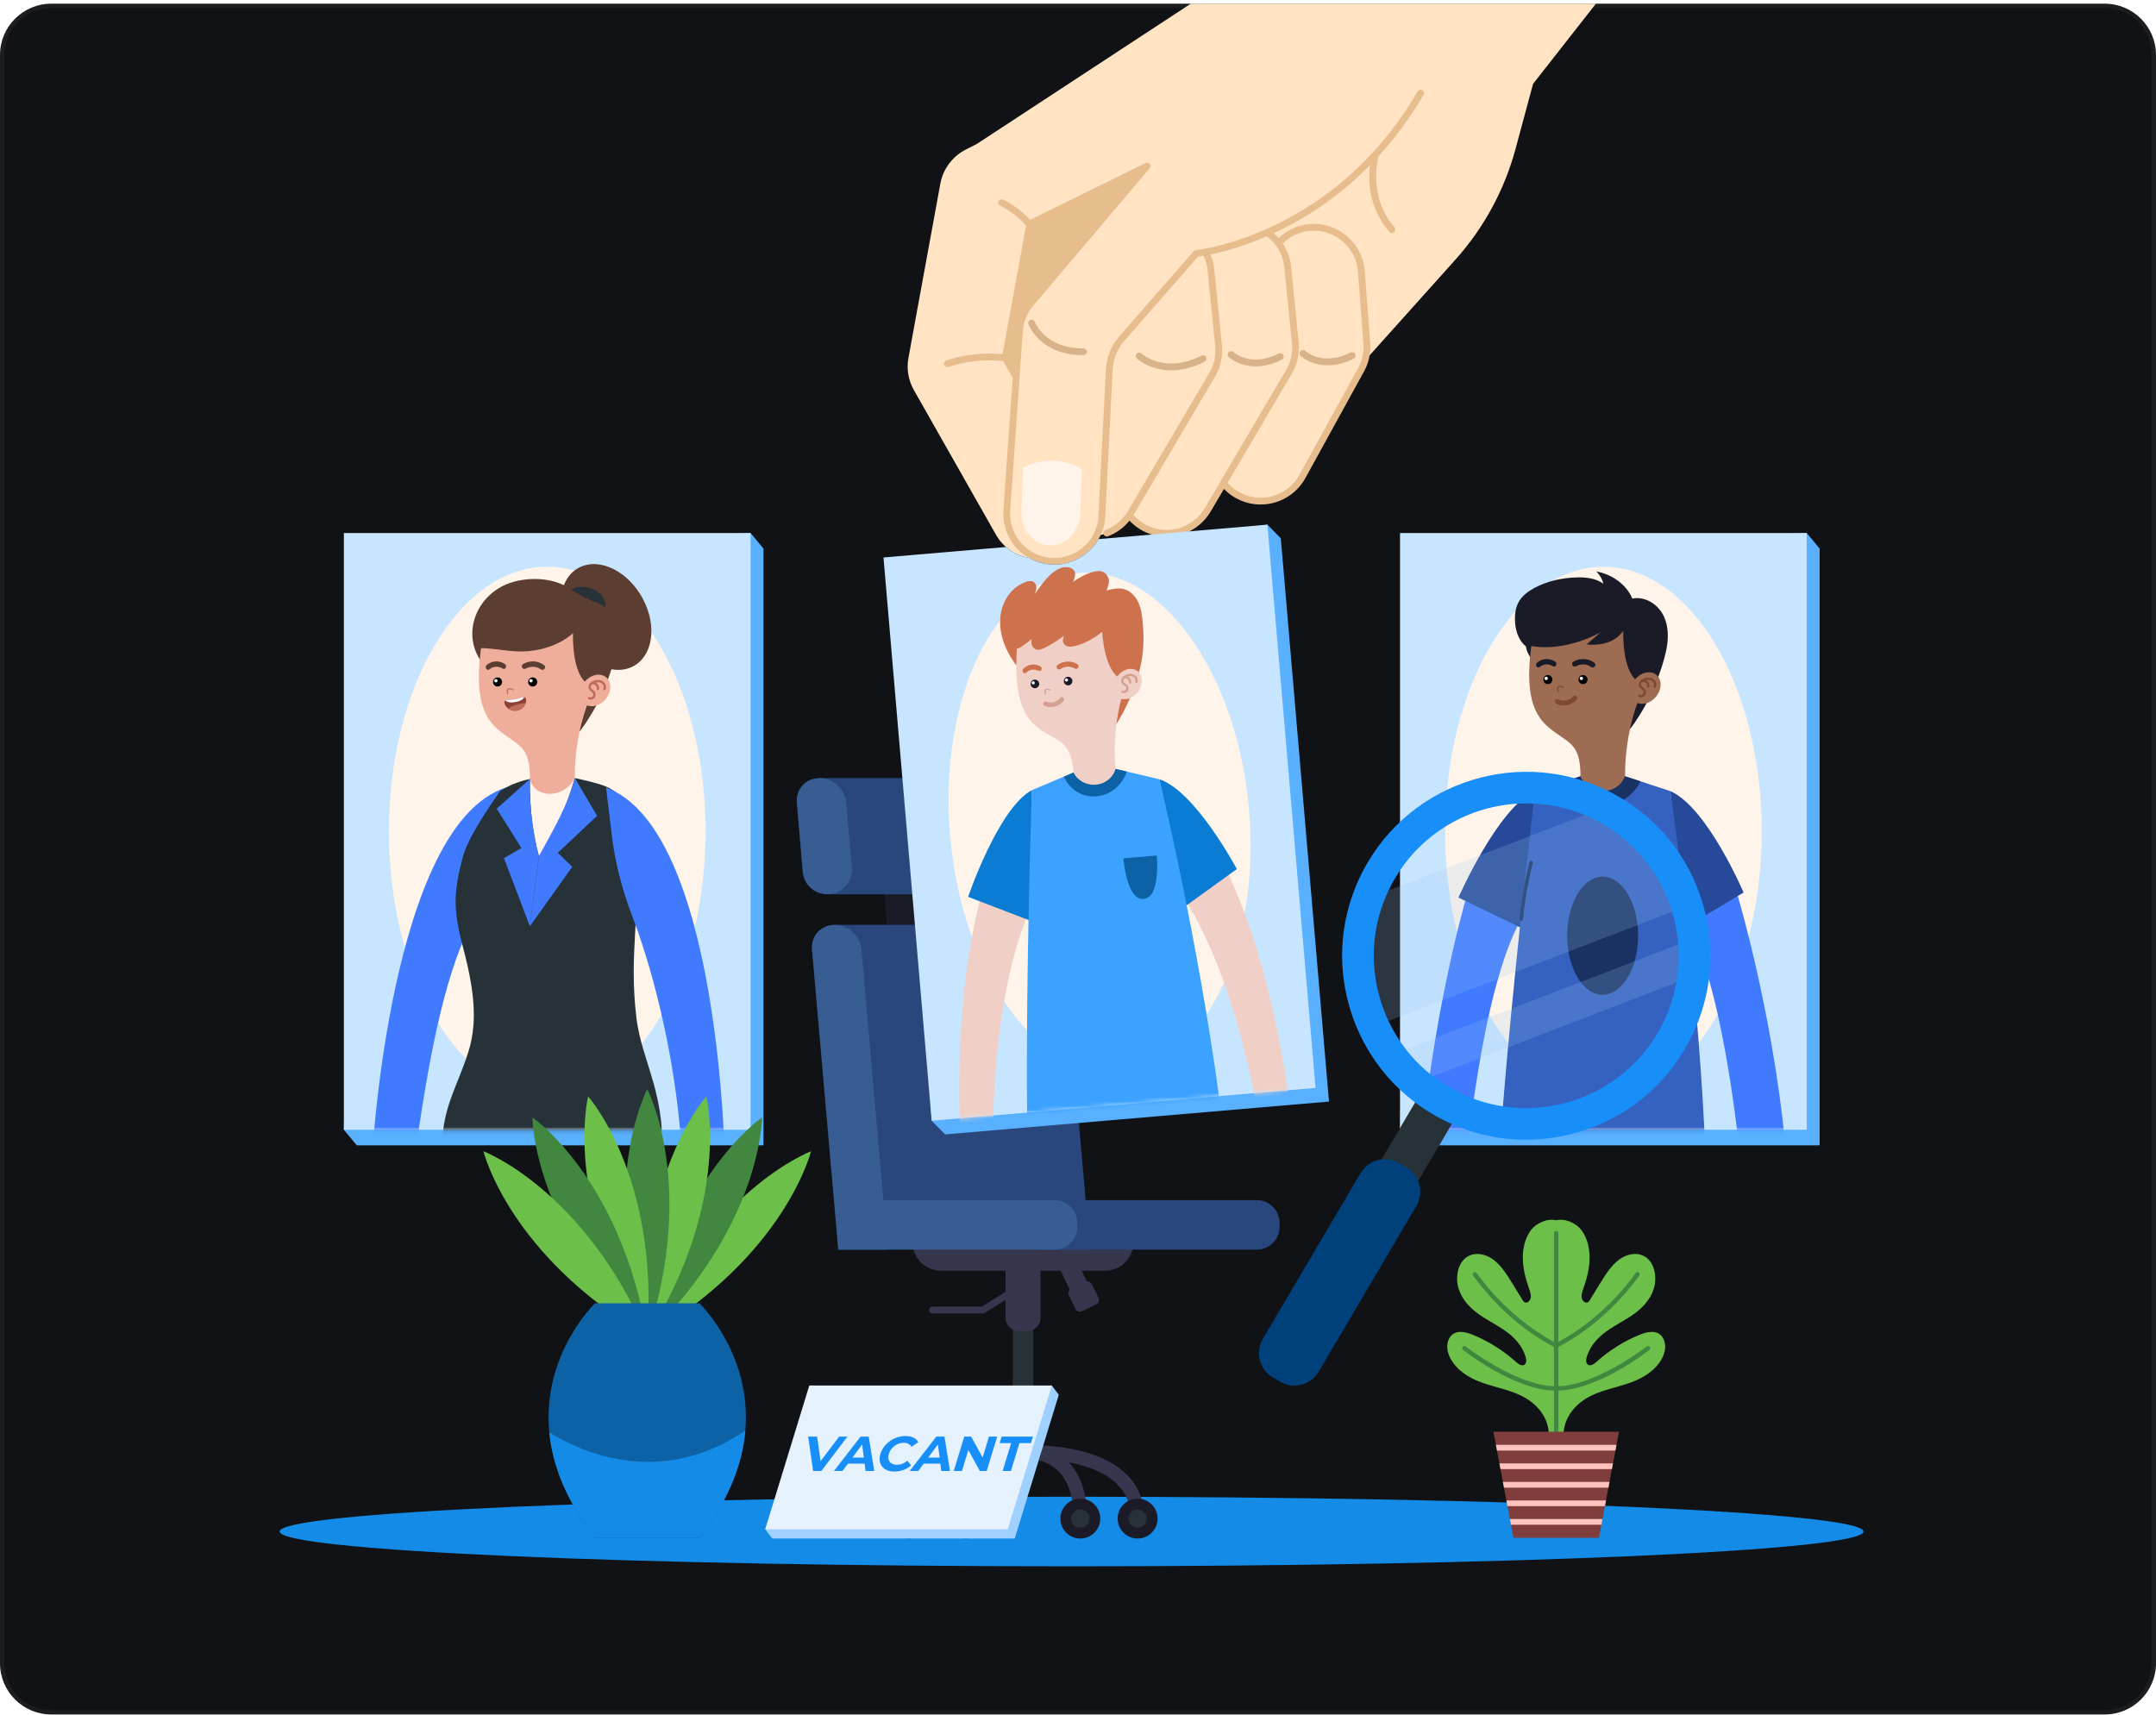 <svg width="504" height="401" viewBox="0 0 504 401" fill="none" xmlns="http://www.w3.org/2000/svg">
<g clip-path="url(#clip0_0_1670)">
<path d="M0 12.86C0 6.233 5.373 0.86 12 0.86H492C498.627 0.86 504 6.233 504 12.86V388.86C504 395.488 498.627 400.86 492 400.86H12C5.373 400.86 0 395.488 0 388.86V12.86Z" fill="#101215"/>
<g filter="url(#filter0_di_0_1670)">
<path d="M252.134 367.86C354.381 367.86 437.269 364.217 437.269 359.723C437.269 355.23 354.381 351.586 252.134 351.586C149.887 351.586 67 355.23 67 359.723C67 364.217 149.887 367.86 252.134 367.86Z" fill="#148BE7"/>
</g>
<path d="M213.957 355.058H210.775C210.775 350.804 212.273 347.237 215.226 344.458C223.086 337.064 238.587 337.916 239.247 337.959L239.053 341.134C238.906 341.127 224.253 340.326 217.401 346.781C215.084 348.963 213.957 351.671 213.957 355.058Z" fill="#1B1B28"/>
<path d="M227.349 355.058H224.167C224.167 348.81 225.859 344.144 229.197 341.189C233.575 337.314 239.11 337.939 239.343 337.966L238.964 341.126C238.922 341.119 234.563 340.664 231.279 343.596C228.672 345.924 227.349 349.78 227.349 355.058Z" fill="#1B1B28"/>
<path d="M267.526 355.058H264.344C264.344 351.671 263.216 348.963 260.899 346.78C254.046 340.325 239.394 341.126 239.247 341.133L239.053 337.958C239.712 337.915 255.215 337.063 263.074 344.457C266.028 347.237 267.526 350.803 267.526 355.058Z" fill="#36364E"/>
<path d="M254.134 355.058H250.951C250.951 349.761 249.62 345.896 246.993 343.571C243.677 340.635 239.388 341.119 239.343 341.125L238.957 337.967C239.191 337.939 244.725 337.314 249.102 341.189C252.44 344.145 254.134 348.81 254.134 355.058Z" fill="#36364E"/>
<path d="M217.032 355.058C217.032 357.634 214.943 359.723 212.366 359.723C209.79 359.723 207.701 357.634 207.701 355.058C207.701 352.481 209.79 350.392 212.366 350.392C214.943 350.392 217.032 352.481 217.032 355.058Z" fill="#1B1B28"/>
<path d="M212.366 357.197C213.547 357.197 214.505 356.239 214.505 355.058C214.505 353.876 213.547 352.918 212.366 352.918C211.184 352.918 210.226 353.876 210.226 355.058C210.226 356.239 211.184 357.197 212.366 357.197Z" fill="#263238"/>
<path d="M225.758 359.723C228.334 359.723 230.423 357.634 230.423 355.058C230.423 352.481 228.334 350.392 225.758 350.392C223.181 350.392 221.092 352.481 221.092 355.058C221.092 357.634 223.181 359.723 225.758 359.723Z" fill="#1B1B28"/>
<path d="M225.758 357.197C226.939 357.197 227.897 356.239 227.897 355.058C227.897 353.876 226.939 352.918 225.758 352.918C224.576 352.918 223.618 353.876 223.618 355.058C223.618 356.239 224.576 357.197 225.758 357.197Z" fill="#263238"/>
<path d="M252.542 359.723C255.119 359.723 257.207 357.634 257.207 355.058C257.207 352.481 255.119 350.392 252.542 350.392C249.966 350.392 247.877 352.481 247.877 355.058C247.877 357.634 249.966 359.723 252.542 359.723Z" fill="#1B1B28"/>
<path d="M252.542 357.197C253.724 357.197 254.682 356.239 254.682 355.058C254.682 353.876 253.724 352.918 252.542 352.918C251.36 352.918 250.403 353.876 250.403 355.058C250.403 356.239 251.36 357.197 252.542 357.197Z" fill="#263238"/>
<path d="M265.934 359.723C268.511 359.723 270.6 357.634 270.6 355.058C270.6 352.481 268.511 350.392 265.934 350.392C263.358 350.392 261.269 352.481 261.269 355.058C261.269 357.634 263.358 359.723 265.934 359.723Z" fill="#1B1B28"/>
<path d="M265.934 357.197C267.116 357.197 268.074 356.239 268.074 355.058C268.074 353.876 267.116 352.918 265.934 352.918C264.753 352.918 263.795 353.876 263.795 355.058C263.795 356.239 264.753 357.197 265.934 357.197Z" fill="#263238"/>
<path d="M241.551 307.867H236.75V340.032H241.551V307.867Z" fill="#263238"/>
<path d="M240.138 311.212H238.162C236.449 311.212 235.06 309.823 235.06 308.109V293.032H243.24V308.109C243.24 309.822 241.851 311.212 240.138 311.212Z" fill="#36364E"/>
<path d="M256.773 303.424L255.239 300.257C255.019 299.803 254.546 299.564 254.072 299.61L249.394 289.954L245.407 291.886L250.085 301.542C249.755 301.886 249.65 302.405 249.869 302.858L251.403 306.026C251.686 306.608 252.387 306.852 252.969 306.569L256.229 304.99C256.811 304.708 257.055 304.007 256.773 303.424Z" fill="#36364E"/>
<path d="M241.366 342.038H236.933C235.898 342.038 235.059 341.2 235.059 340.164V338.926C235.059 337.891 235.897 337.052 236.933 337.052H241.366C242.401 337.052 243.24 337.89 243.24 338.926V340.164C243.24 341.2 242.402 342.038 241.366 342.038Z" fill="#1B1B28"/>
<path d="M258.326 297.106H219.974C216.311 297.106 213.34 294.136 213.34 290.472V289.886H264.959V290.472C264.96 294.136 261.989 297.106 258.326 297.106Z" fill="#36364E"/>
<path d="M229.756 307.09H217.96C217.52 307.09 217.164 306.734 217.164 306.295C217.164 305.855 217.52 305.499 217.96 305.499H229.527L238.089 300.148C238.462 299.914 238.953 300.027 239.185 300.4C239.418 300.773 239.305 301.264 238.933 301.496L230.178 306.968C230.051 307.049 229.905 307.09 229.756 307.09Z" fill="#36364E"/>
<path d="M228.318 206.398H206.532L207.602 218.915L229.387 218.903L228.318 206.398Z" fill="#1B1B28"/>
<path d="M238.832 181.925H191.54L193.863 209.095L241.151 209.071L238.832 181.925Z" fill="#29477C"/>
<path d="M240.675 209.095C237.683 209.095 235.189 206.805 234.936 203.824L233.562 187.706C233.279 184.513 235.639 181.925 238.832 181.925C242.024 181.925 244.842 184.513 245.124 187.706L246.415 202.846C246.7 206.208 244.049 209.095 240.675 209.095Z" fill="#29477C"/>
<path d="M193.384 209.095C190.393 209.095 187.899 206.805 187.645 203.824L186.272 187.706C185.989 184.513 188.348 181.925 191.541 181.925C194.734 181.925 197.552 184.513 197.834 187.706L199.124 202.846C199.41 206.208 196.758 209.095 193.384 209.095Z" fill="#385D93"/>
<path d="M242.375 216.243H195.084L201.377 288.176H248.668L242.375 216.243Z" fill="#29477C"/>
<path d="M243.24 292.167L237.106 222.024C236.823 218.831 239.182 216.243 242.375 216.243C245.567 216.243 248.385 218.831 248.668 222.024L254.802 292.167H243.24Z" fill="#29477C"/>
<path d="M195.95 292.167L189.815 222.024C189.532 218.831 191.891 216.243 195.084 216.243C198.277 216.243 201.095 218.831 201.377 222.024L207.512 292.167H195.95Z" fill="#385D93"/>
<path d="M243.24 280.605H293.81C296.743 280.605 299.122 282.983 299.122 285.917V286.855C299.122 289.789 296.744 292.168 293.81 292.168H243.24V280.605Z" fill="#29477C"/>
<path d="M195.95 280.605H246.519C249.453 280.605 251.832 282.983 251.832 285.917V286.855C251.832 289.789 249.453 292.168 246.519 292.168H195.95V280.605Z" fill="#385D93"/>
<path d="M83.4 128.261L80.386 264.149L83.4 267.787H178.477V128.261L175.463 124.623L83.4 128.261Z" fill="#58B0FF"/>
<path d="M175.462 124.623H80.386V264.149H175.462V124.623Z" fill="#C8E5FF"/>
<path d="M127.925 256.256C148.367 256.256 164.938 228.555 164.938 194.385C164.938 160.215 148.367 132.515 127.925 132.515C107.483 132.515 90.912 160.215 90.912 194.385C90.912 228.555 107.483 256.256 127.925 256.256Z" fill="#FFF4E9"/>
<mask id="mask0_0_1670" style="mask-type:luminance" maskUnits="userSpaceOnUse" x="80" y="124" width="96" height="141">
<path d="M175.462 124.623H80.386V264.149H175.462V124.623Z" fill="white"/>
</mask>
<g mask="url(#mask0_0_1670)">
<path d="M107.898 191.856C107.898 191.856 89.054 213.621 88.122 278.727H95.771C95.771 278.727 97.214 238.895 110.145 214.64L107.898 191.856Z" fill="#EFAD9C"/>
<path d="M118.296 184.131C91.143 192.85 86.94 270.981 86.94 270.981C90.24 271.889 93.593 271.684 97.003 270.346C100.001 248.606 103.686 229.017 109.72 216.794L118.296 184.131Z" fill="#407BFF"/>
<path d="M154.848 267.859C134.272 273.235 118.061 271.044 103.386 266.015C104.112 257.789 106.907 253.933 109.455 246.048C110.131 243.958 110.51 241.829 110.673 239.683C111.131 233.463 109.717 227.149 108.225 221.438C105.939 212.715 105.939 208.932 108.225 200.208C109.56 195.106 116.959 184.908 116.959 184.908C117.389 184.634 117.831 184.371 118.295 184.131C118.641 183.941 118.994 183.767 119.356 183.606C120.356 183.147 121.423 182.767 122.519 182.461C126.799 181.259 131.633 181.192 135.702 182.204C135.998 182.277 136.288 182.343 136.579 182.416C137.305 182.584 138.003 182.746 138.674 182.936C139.775 183.237 140.876 183.528 141.954 184.025C142.848 184.433 143.725 184.975 144.586 185.78C147.358 188.367 148.246 194.939 148.554 198.638C149.839 213.994 146.939 222.673 148.772 237.968C148.94 239.365 149.191 240.706 149.493 242.014C151.249 249.636 154.848 256.247 154.848 267.859Z" fill="#263238"/>
<path d="M123.894 182.117C123.894 182.117 123.437 190.668 125.971 200.186C125.971 200.186 130.88 194.024 134.373 181.916L123.894 182.117Z" fill="#FFF4E9"/>
<path d="M125.971 200.186L123.862 216.565L117.8 200.633L121.885 198.292L116.12 189.079L123.894 182.118C123.719 188.004 124.411 194.027 125.971 200.186Z" fill="#407BFF"/>
<path d="M125.971 200.186L123.862 216.565L133.763 202.689L130.404 199.388L139.584 190.742L134.373 181.916C133.052 187.655 129.041 194.623 125.971 200.186Z" fill="#407BFF"/>
<path d="M151.749 192.272C151.749 192.272 169.693 214.785 167.977 279.875L160.335 279.564C160.335 279.564 160.512 239.706 148.578 214.945L151.749 192.272Z" fill="#EFAD9C"/>
<path d="M141.674 184.131C168.45 193.947 169.473 272.185 169.473 272.185C166.139 272.958 162.796 272.617 159.445 271.141C158.529 250.526 153.247 228.368 147.802 214.217C145.439 208.078 143.789 201.687 143.002 195.157L141.674 184.131Z" fill="#407BFF"/>
<path d="M150.886 141.257C153.777 147.881 151.995 154.594 146.908 156.251C141.82 157.907 135.352 153.881 132.461 147.256C129.57 140.632 131.352 133.92 136.44 132.263C141.528 130.606 147.996 134.633 150.886 141.257Z" fill="#5B3D31"/>
<path d="M132.639 138.228C132.639 138.228 135.81 136.028 139.377 138.128C142.944 140.226 140.967 144.017 140.967 144.017L132.639 138.228Z" fill="#263238"/>
<path d="M143.486 144.789C142.652 142.889 140.981 141.353 139.08 140.716C136.974 140.01 135.065 138.843 133.216 137.612C129.045 134.834 122.692 134.804 118.354 136.628C111.519 139.501 108.078 147.679 112.173 154.19C116.323 160.789 124.807 162.854 128.864 169.481C129.749 170.926 130.862 172.553 132.769 172.517C134.525 172.483 135.643 170.912 136.545 169.612C139.101 165.927 141.105 161.865 142.547 157.621C143.92 153.581 145.301 148.917 143.486 144.789Z" fill="#5B3D31"/>
<path d="M135.711 146.14C131 137.505 114.43 140.452 113.142 147.317C110.492 161.439 112.504 167.237 116.429 170.573C120.971 174.434 123.894 174.006 123.894 182.117C124.933 186.732 131.723 186.917 134.373 181.915C134.242 171.17 137.926 163.165 137.926 163.165C137.926 163.165 137.652 149.7 135.711 146.14Z" fill="#EFAD9C"/>
<path d="M133.944 148.053C133.944 148.053 133.584 157.345 137.248 159.789L139.584 158.007C139.584 158.007 139.145 152.616 138.949 148.298C138.753 143.981 136.136 141.364 130.118 140.252C124.1 139.14 117.042 139.955 114.615 143.261C110.82 148.43 112.059 151.527 112.059 151.527C115.892 151.527 119.577 152.585 123.396 152.261C127.213 151.937 131.077 150.596 133.944 148.053Z" fill="#5B3D31"/>
<path d="M125.589 159.452C125.589 160.039 125.113 160.515 124.527 160.515C123.94 160.515 123.464 160.039 123.464 159.452C123.464 158.866 123.94 158.39 124.527 158.39C125.113 158.39 125.589 158.866 125.589 159.452Z" fill="black"/>
<path d="M124.527 159.162C124.527 159.377 124.353 159.551 124.138 159.551C123.923 159.551 123.749 159.377 123.749 159.162C123.749 158.947 123.923 158.773 124.138 158.773C124.352 158.772 124.527 158.947 124.527 159.162Z" fill="white"/>
<path d="M117.372 159.452C117.372 160.039 116.896 160.515 116.309 160.515C115.723 160.515 115.247 160.039 115.247 159.452C115.247 158.866 115.723 158.39 116.309 158.39C116.896 158.39 117.372 158.866 117.372 159.452Z" fill="black"/>
<path d="M116.309 159.162C116.309 159.377 116.135 159.551 115.92 159.551C115.705 159.551 115.531 159.377 115.531 159.162C115.531 158.947 115.705 158.773 115.92 158.773C116.135 158.772 116.309 158.947 116.309 159.162Z" fill="white"/>
<path d="M118.082 155.292C116.747 154.364 115.014 154.417 113.756 155.505C113.521 155.708 113.48 156.118 113.659 156.383C113.842 156.654 114.189 156.699 114.425 156.495C114.941 156.049 115.599 155.847 116.241 155.895C116.566 155.918 116.887 156.005 117.186 156.154C117.45 156.285 117.706 156.514 118.003 156.343C118.074 156.303 118.135 156.242 118.183 156.171C118.347 155.926 118.336 155.469 118.082 155.292Z" fill="#5B3D31"/>
<path d="M122.224 155.292C123.754 154.364 125.742 154.417 127.184 155.505C127.454 155.708 127.501 156.118 127.295 156.383C127.085 156.654 126.688 156.699 126.417 156.495C125.825 156.049 125.072 155.856 124.336 155.905C123.965 155.93 123.597 156.016 123.254 156.16C122.95 156.287 122.653 156.513 122.315 156.344C122.234 156.303 122.164 156.243 122.109 156.172C121.921 155.926 121.934 155.469 122.224 155.292Z" fill="#5B3D31"/>
<path d="M118.692 162.333C118.632 162.333 118.576 162.294 118.558 162.233C118.295 161.328 118.603 161.02 118.907 160.921C119.217 160.822 119.587 160.902 120.008 161.161C120.072 161.201 120.093 161.287 120.053 161.352C120.012 161.417 119.925 161.437 119.861 161.397C119.514 161.182 119.222 161.11 118.993 161.185C118.72 161.273 118.663 161.6 118.825 162.156C118.846 162.229 118.803 162.306 118.729 162.328C118.717 162.332 118.704 162.333 118.692 162.333Z" fill="#C16B5B"/>
<path d="M122.821 163.157C122.405 162.63 121.501 163.309 120.367 163.508C119.232 163.706 118.152 163.375 117.939 164.011C117.67 164.817 118.971 166.474 120.83 166.148C122.689 165.823 123.348 163.823 122.821 163.157Z" fill="#8E4136"/>
<path d="M122.875 164.401C122.512 164.418 122.128 164.456 121.728 164.526C120.407 164.757 119.323 165.227 118.864 165.709C119.373 166.063 120.047 166.286 120.829 166.149C121.947 165.954 122.622 165.153 122.875 164.401Z" fill="#C16B5B"/>
<path d="M120.478 164.146C121.492 163.969 122.31 163.577 122.529 162.975C122.049 162.873 121.284 163.348 120.367 163.508C119.45 163.669 118.569 163.484 118.152 163.742C118.562 164.234 119.465 164.324 120.478 164.146Z" fill="white"/>
<path d="M141.561 163.475C140.14 165.169 137.898 165.628 136.554 164.501C135.209 163.374 135.271 161.087 136.692 159.393C138.112 157.699 140.354 157.24 141.698 158.367C143.042 159.495 142.981 161.782 141.561 163.475Z" fill="#EFAD9C"/>
<path d="M140.771 159.196C140.167 158.877 139.361 158.892 138.617 159.238C138.246 159.41 137.977 159.62 137.793 159.879C137.551 160.222 137.483 160.652 137.618 161.001C137.738 161.315 137.988 161.519 138.209 161.698C138.369 161.829 138.52 161.952 138.606 162.099C138.738 162.324 138.705 162.64 138.529 162.834C138.354 163.027 138.043 163.089 137.806 162.98C137.666 162.915 137.501 162.976 137.437 163.115C137.373 163.254 137.433 163.419 137.573 163.483C137.725 163.554 137.89 163.588 138.057 163.588C138.387 163.588 138.716 163.454 138.941 163.206C139.278 162.835 139.34 162.251 139.087 161.818C138.951 161.584 138.744 161.416 138.561 161.267C138.378 161.118 138.205 160.976 138.138 160.801C138.07 160.625 138.113 160.388 138.249 160.198C138.303 160.122 138.378 160.052 138.459 159.985C138.734 159.983 139.08 160.068 139.254 160.259C139.45 160.474 139.542 160.785 139.496 161.072C139.471 161.223 139.573 161.365 139.725 161.391C139.74 161.393 139.755 161.395 139.77 161.395C139.903 161.395 140.021 161.298 140.043 161.162C140.118 160.705 139.976 160.227 139.663 159.885C139.547 159.757 139.401 159.671 139.247 159.601C139.707 159.477 140.159 159.501 140.511 159.687C140.945 159.917 141.273 160.509 141.05 160.991C140.986 161.131 141.047 161.296 141.186 161.36C141.325 161.424 141.489 161.364 141.554 161.224C141.879 160.522 141.519 159.593 140.771 159.196Z" fill="#C16B5B"/>
</g>
<path d="M330.291 128.261L327.278 264.149L330.291 267.787H425.368V128.261L422.354 124.623L330.291 128.261Z" fill="#58B0FF"/>
<path d="M422.354 124.623H327.278V264.149H422.354V124.623Z" fill="#C8E5FF"/>
<path d="M374.816 256.256C395.258 256.256 411.83 228.555 411.83 194.385C411.83 160.215 395.258 132.515 374.816 132.515C354.375 132.515 337.803 160.215 337.803 194.385C337.803 228.555 354.375 256.256 374.816 256.256Z" fill="#FFF4E9"/>
<mask id="mask1_0_1670" style="mask-type:luminance" maskUnits="userSpaceOnUse" x="327" y="124" width="96" height="141">
<path d="M422.354 124.623H327.278V264.149H422.354V124.623Z" fill="white"/>
</mask>
<g mask="url(#mask1_0_1670)">
<path d="M396.243 191.497C396.243 191.497 415.051 213.621 415.982 278.726H408.333C408.333 278.726 406.891 238.894 393.959 214.639L396.243 191.497Z" fill="#9E6C52"/>
<path d="M417.888 274.24H407.103C407.103 274.24 403.755 232.349 393.96 214.639L405.924 208.423C405.924 208.423 415.46 239.755 417.888 274.24Z" fill="#407BFF"/>
<path d="M390.442 184.959C399.084 188.7 407.589 208.674 407.589 208.674L394.041 216.795L390.442 184.959Z" fill="#264A99"/>
<path d="M353.389 191.497C353.389 191.497 334.581 213.621 333.649 278.726H341.298C341.298 278.726 342.741 238.894 355.672 214.639L353.389 191.497Z" fill="#9E6C52"/>
<path d="M331.744 274.24H342.529C342.529 274.24 345.876 232.349 355.672 214.639L342.529 210.632C342.529 210.632 334.172 239.755 331.744 274.24Z" fill="#407BFF"/>
<path d="M358.845 184.959C350.203 188.7 340.936 209.86 340.936 209.86L355.945 217.133L358.845 184.959Z" fill="#264A99"/>
<path d="M398.493 265.49C398.493 265.49 384.222 272.638 350.797 265.57C353.392 230.472 358.85 184.959 358.85 184.959L365.537 182.784L369.466 181.499H379.896L383.511 182.687L390.44 184.96C390.44 184.96 396.511 224.165 398.493 265.49Z" fill="#3561C0"/>
<path d="M374.644 232.575C379.225 232.575 382.938 226.394 382.938 218.769C382.938 211.144 379.225 204.962 374.644 204.962C370.063 204.962 366.349 211.144 366.349 218.769C366.349 226.394 370.063 232.575 374.644 232.575Z" fill="#1A3263"/>
<path d="M383.51 182.687C382.539 184.611 380 188.217 374.64 188.217C368.94 188.217 366.385 184.45 365.536 182.784L369.465 181.499H379.895L383.51 182.687Z" fill="#1A3263"/>
<path d="M357.544 201.566C356.437 205.95 355.668 210.412 355.234 214.912C355.184 215.427 355.99 215.424 356.039 214.912C356.466 210.483 357.232 206.094 358.32 201.78C358.447 201.277 357.671 201.063 357.544 201.566Z" fill="#1A3263"/>
<path d="M391.736 201.566C392.843 205.95 393.612 210.412 394.046 214.912C394.096 215.427 393.291 215.424 393.242 214.912C392.814 210.483 392.049 206.094 390.96 201.78C390.834 201.277 391.609 201.063 391.736 201.566Z" fill="#1A3263"/>
<path d="M381.584 139.96C384.579 139.319 387.75 141.361 389.013 144.233C390.827 148.361 389.447 153.025 388.074 157.064C386.632 161.308 384.628 165.37 382.072 169.055C381.17 170.356 380.052 171.927 378.296 171.96C376.388 171.996 375.275 170.37 374.391 168.924C370.333 162.297 361.85 160.233 357.7 153.633C357.197 152.833 356.837 152.068 356.702 151.133C355.088 149.858 354.328 147.65 354.179 145.599C354.058 143.929 354.208 142.181 355.029 140.722C355.846 139.27 357.251 138.238 358.721 137.453C361.712 135.855 365.113 135.107 368.502 135.004C370.707 134.938 373.044 135.182 374.822 136.485C374.539 135.369 373.985 134.421 373.164 133.612C376.729 134.227 380.204 136.616 381.584 139.96Z" fill="#1B1B28"/>
<path d="M381.237 145.583C376.527 136.948 359.957 139.896 358.669 146.76C356.019 160.883 358.031 166.68 361.956 170.016C366.498 173.877 369.462 173.385 369.462 181.497C371.179 185.815 377.77 186.404 379.896 181.497C379.766 170.752 383.452 162.609 383.452 162.609C383.452 162.609 383.179 149.144 381.237 145.583Z" fill="#9E6C52"/>
<path d="M379.471 147.497C376.625 151.599 370.902 150.654 370.902 150.654L374.205 147.808C374.205 147.808 366.028 152.649 357.586 150.971C357.586 150.971 356.347 147.873 360.141 142.705C362.569 139.399 369.627 138.584 375.645 139.696C381.663 140.809 384.28 143.425 384.476 147.742C384.672 152.06 385.111 157.451 385.111 157.451L382.775 159.233C379.111 156.789 379.471 147.497 379.471 147.497Z" fill="#1B1B28"/>
<path d="M371.115 158.896C371.115 159.482 370.639 159.958 370.053 159.958C369.466 159.958 368.991 159.482 368.991 158.896C368.991 158.309 369.466 157.833 370.053 157.833C370.639 157.833 371.115 158.309 371.115 158.896Z" fill="black"/>
<path d="M370.053 158.605C370.053 158.82 369.879 158.994 369.664 158.994C369.449 158.994 369.275 158.82 369.275 158.605C369.275 158.39 369.449 158.217 369.664 158.217C369.879 158.217 370.053 158.39 370.053 158.605Z" fill="white"/>
<path d="M362.898 158.896C362.898 159.482 362.422 159.958 361.835 159.958C361.249 159.958 360.773 159.482 360.773 158.896C360.773 158.309 361.249 157.833 361.835 157.833C362.422 157.833 362.898 158.309 362.898 158.896Z" fill="black"/>
<path d="M361.835 158.605C361.835 158.82 361.662 158.994 361.447 158.994C361.232 158.994 361.058 158.82 361.058 158.605C361.058 158.39 361.232 158.217 361.447 158.217C361.662 158.217 361.835 158.39 361.835 158.605Z" fill="white"/>
<path d="M363.609 154.736C362.274 153.808 360.541 153.861 359.283 154.949C359.048 155.152 359.007 155.563 359.186 155.828C359.369 156.098 359.716 156.143 359.952 155.939C360.468 155.493 361.126 155.291 361.768 155.339C362.093 155.362 362.414 155.449 362.712 155.598C362.977 155.729 363.233 155.958 363.53 155.787C363.601 155.747 363.662 155.686 363.71 155.615C363.873 155.37 363.863 154.913 363.609 154.736Z" fill="#1B1B28"/>
<path d="M367.75 154.736C369.28 153.808 371.268 153.861 372.71 154.949C372.98 155.152 373.027 155.563 372.821 155.828C372.611 156.098 372.214 156.143 371.943 155.939C371.351 155.493 370.597 155.3 369.862 155.348C369.491 155.373 369.123 155.459 368.78 155.604C368.476 155.731 368.178 155.956 367.841 155.787C367.76 155.747 367.69 155.686 367.635 155.615C367.447 155.37 367.46 154.913 367.75 154.736Z" fill="#1B1B28"/>
<path d="M365.529 164.937C364.95 164.937 364.347 164.81 363.765 164.504C363.493 164.361 363.388 164.025 363.532 163.755C363.675 163.484 364.009 163.379 364.281 163.522C365.687 164.259 367.254 163.501 367.702 162.887C367.882 162.641 368.23 162.585 368.478 162.766C368.726 162.947 368.779 163.294 368.598 163.542C368.071 164.262 366.864 164.937 365.529 164.937Z" fill="#7F4932"/>
<path d="M364.218 161.777C364.158 161.777 364.102 161.738 364.085 161.677C363.821 160.772 364.13 160.463 364.434 160.365C364.744 160.266 365.113 160.346 365.534 160.605C365.599 160.645 365.62 160.731 365.579 160.796C365.538 160.861 365.452 160.88 365.388 160.841C365.04 160.626 364.748 160.554 364.52 160.629C364.246 160.717 364.19 161.044 364.351 161.599C364.372 161.672 364.329 161.75 364.255 161.772C364.244 161.776 364.231 161.777 364.218 161.777Z" fill="#7F4932"/>
<path d="M387.087 162.919C385.666 164.613 383.425 165.072 382.081 163.945C380.736 162.818 380.798 160.53 382.219 158.836C383.639 157.142 385.881 156.684 387.225 157.811C388.569 158.938 388.507 161.225 387.087 162.919Z" fill="#9E6C52"/>
<path d="M386.297 158.639C385.694 158.32 384.888 158.335 384.144 158.681C383.773 158.854 383.504 159.063 383.32 159.322C383.077 159.665 383.01 160.095 383.145 160.444C383.264 160.758 383.515 160.962 383.736 161.141C383.896 161.272 384.047 161.395 384.133 161.542C384.264 161.767 384.232 162.083 384.056 162.277C383.881 162.47 383.57 162.532 383.333 162.423C383.193 162.358 383.028 162.42 382.964 162.558C382.9 162.697 382.96 162.863 383.1 162.927C383.252 162.997 383.417 163.031 383.583 163.031C383.913 163.031 384.242 162.897 384.467 162.649C384.804 162.278 384.866 161.694 384.613 161.261C384.477 161.027 384.27 160.859 384.087 160.71C383.904 160.561 383.731 160.42 383.664 160.244C383.596 160.068 383.639 159.831 383.775 159.641C383.829 159.565 383.904 159.495 383.986 159.429C384.261 159.426 384.607 159.511 384.78 159.702C384.977 159.917 385.069 160.228 385.022 160.515C384.998 160.666 385.1 160.808 385.251 160.834C385.266 160.836 385.282 160.838 385.296 160.838C385.43 160.838 385.548 160.741 385.57 160.605C385.645 160.148 385.503 159.671 385.19 159.328C385.073 159.201 384.927 159.114 384.775 159.044C385.234 158.92 385.687 158.945 386.039 159.13C386.473 159.36 386.801 159.952 386.578 160.434C386.514 160.574 386.575 160.739 386.713 160.803C386.853 160.867 387.017 160.807 387.082 160.667C387.406 159.965 387.046 159.036 386.297 158.639Z" fill="#7F4932"/>
</g>
<path d="M237.207 359.723H180.513L178.881 357.555L190.815 326.118L245.878 323.949L247.509 326.118L237.207 359.723Z" fill="#9ED1FF"/>
<path d="M235.575 357.555H178.881L189.183 323.949H245.878L235.575 357.555Z" fill="#E5F1FD"/>
<path d="M190.087 343.925L188.925 335.898H191.024L192.011 343.007H190.776L196.169 335.898H198.1L192.006 343.925H190.087ZM194.956 343.925L201.159 335.898H203.078L204.371 343.925H202.332L201.434 336.838H202.202L196.947 343.925H194.956ZM197.354 342.205L198.303 340.794H202.62L202.716 342.205H197.354ZM209.101 344.062C208.453 344.062 207.88 343.963 207.381 343.764C206.893 343.558 206.502 343.267 206.209 342.893C205.916 342.518 205.731 342.078 205.654 341.574C205.585 341.069 205.643 340.515 205.828 339.911C206.013 339.307 206.295 338.753 206.673 338.248C207.06 337.744 207.515 337.304 208.037 336.93C208.568 336.555 209.139 336.268 209.752 336.07C210.367 335.863 211.002 335.76 211.658 335.76C212.386 335.76 213.004 335.882 213.513 336.127C214.032 336.364 214.42 336.716 214.676 337.182L213.092 338.283C212.9 337.969 212.651 337.736 212.346 337.583C212.044 337.423 211.685 337.343 211.269 337.343C210.877 337.343 210.499 337.404 210.133 337.526C209.768 337.648 209.43 337.824 209.12 338.053C208.81 338.283 208.539 338.554 208.307 338.868C208.083 339.181 207.912 339.529 207.795 339.911C207.678 340.293 207.635 340.641 207.667 340.955C207.707 341.268 207.811 341.54 207.981 341.769C208.151 341.998 208.381 342.174 208.671 342.296C208.961 342.419 209.302 342.48 209.694 342.48C210.11 342.48 210.517 342.403 210.916 342.25C211.317 342.09 211.71 341.849 212.097 341.528L213.007 342.629C212.464 343.095 211.859 343.451 211.192 343.695C210.534 343.94 209.837 344.062 209.101 344.062ZM212.666 343.925L218.869 335.898H220.788L222.081 343.925H220.042L219.144 336.838H219.912L214.657 343.925H212.666ZM215.064 342.205L216.012 340.794H220.33L220.425 342.205H215.064ZM222.952 343.925L225.413 335.898H227.02L230.202 341.677H229.422L231.194 335.898H233.113L230.652 343.925H229.057L225.863 338.145H226.643L224.871 343.925H222.952ZM234.378 343.925L236.374 337.411H233.688L234.152 335.898H241.468L241.004 337.411H238.317L236.321 343.925H234.378Z" fill="#188EF8"/>
<path d="M388.345 312.287C387.073 310.944 385.05 311.379 383.416 312.033C379.719 313.513 376.237 315.693 373.153 318.456C372.535 319.01 371.611 319.581 371.055 318.947C370.68 318.517 370.768 317.8 370.941 317.226C371.712 314.664 373.56 312.706 375.562 311.258C377.565 309.81 379.772 308.765 381.79 307.344C383.807 305.923 385.69 304.024 386.54 301.496C387.389 298.967 386.932 295.729 385.006 294.151C383.159 292.64 380.511 293.047 378.591 294.435C376.671 295.822 375.315 298.005 374.01 300.13C373.246 301.375 372.48 302.621 371.716 303.866C371.573 304.098 371.422 304.338 371.203 304.471C370.621 304.825 369.887 304.185 369.757 303.447C369.626 302.708 369.895 301.964 370.141 301.266C370.919 299.064 371.534 296.752 371.591 294.379C371.648 292.005 371.102 289.552 369.773 287.728C368.444 285.904 365.819 284.817 363.789 285.315H363.787C361.757 284.817 359.131 285.904 357.803 287.728C356.474 289.552 355.927 292.005 355.985 294.379C356.041 296.752 356.656 299.064 357.434 301.266C357.681 301.964 357.949 302.708 357.819 303.447C357.689 304.185 356.954 304.824 356.373 304.471C356.154 304.338 356.003 304.098 355.86 303.866C355.095 302.621 354.331 301.375 353.565 300.13C352.26 298.005 350.904 295.823 348.985 294.435C347.065 293.048 344.417 292.64 342.569 294.151C340.642 295.728 340.186 298.967 341.035 301.496C341.885 304.025 343.768 305.923 345.785 307.344C347.803 308.765 350.01 309.81 352.013 311.258C354.015 312.706 355.864 314.664 356.634 317.226C356.806 317.801 356.895 318.518 356.519 318.947C355.963 319.581 355.039 319.01 354.421 318.456C351.338 315.693 347.855 313.513 344.158 312.033C342.524 311.379 340.501 310.944 339.229 312.287C338.496 313.06 338.215 314.288 338.345 315.419C338.474 316.549 338.971 317.589 339.592 318.482C341.485 321.205 344.446 322.647 347.373 323.592C350.3 324.537 353.346 325.104 356.103 326.574C358.859 328.044 361.376 330.659 361.944 334.074C362.116 335.113 362.102 336.184 362.279 337.221C362.573 338.914 365.003 338.914 365.296 337.221C365.474 336.184 365.46 335.114 365.632 334.074C366.199 330.659 368.716 328.043 371.473 326.574C374.229 325.105 377.275 324.537 380.202 323.592C383.129 322.647 386.091 321.205 387.983 318.482C388.603 317.59 389.1 316.55 389.231 315.419C389.359 314.288 389.077 313.06 388.345 312.287Z" fill="#6CC04A"/>
<path d="M385.648 314.899C385.471 314.675 385.148 314.636 384.926 314.813C384.81 314.905 373.44 323.792 364.301 324.12V314.899C375.99 308.905 383.164 298.315 383.236 298.209C383.393 297.972 383.33 297.653 383.094 297.494C382.856 297.337 382.538 297.401 382.38 297.636C382.311 297.74 375.467 307.833 364.301 313.74V288.333C364.301 288.049 364.072 287.819 363.787 287.819C363.502 287.819 363.273 288.049 363.273 288.333V313.74C352.107 307.833 345.263 297.74 345.194 297.636C345.035 297.4 344.717 297.337 344.48 297.494C344.244 297.652 344.181 297.972 344.338 298.209C344.409 298.315 351.585 308.905 363.273 314.899V324.12C354.134 323.792 342.764 314.904 342.647 314.813C342.425 314.638 342.101 314.675 341.925 314.899C341.75 315.122 341.788 315.445 342.011 315.62C342.495 316.004 353.794 324.835 363.273 325.149V337.953C363.273 338.237 363.502 338.467 363.787 338.467C364.072 338.467 364.301 338.237 364.301 337.953V325.149C373.78 324.835 385.079 316.003 385.563 315.62C385.786 315.445 385.824 315.122 385.648 314.899Z" fill="#41873F"/>
<path d="M378.459 334.745L377.877 337.821L377.629 339.159L377.063 342.154L376.808 343.492L376.248 346.488L375.994 347.826L375.427 350.828L375.18 352.159L374.612 355.161L374.365 356.492L373.784 359.567H353.79L353.209 356.492L352.961 355.161L352.394 352.159L352.147 350.828L351.579 347.826L351.325 346.488L350.766 343.492L350.511 342.154L349.944 339.159L349.697 337.821L349.115 334.745H378.459Z" fill="#7F3E3B"/>
<path d="M377.877 337.821L377.629 339.159H349.944L349.697 337.821H377.877Z" fill="#FFC3BD"/>
<path d="M377.063 342.155L376.808 343.492H350.765L350.511 342.155H377.063Z" fill="#FFC3BD"/>
<path d="M376.248 346.488L375.994 347.826H351.579L351.325 346.488H376.248Z" fill="#FFC3BD"/>
<path d="M375.427 350.828L375.18 352.159H352.394L352.147 350.828H375.427Z" fill="#FFC3BD"/>
<path d="M374.612 355.161L374.365 356.492H353.209L352.961 355.161H374.612Z" fill="#FFC3BD"/>
<path d="M151.299 312.416C166.13 278.042 189.589 269.17 189.589 269.17C189.589 269.17 183.623 293.531 151.299 312.416Z" fill="#6CC04A"/>
<path d="M151.299 312.416C157.477 275.492 178.132 261.265 178.132 261.265C178.132 261.265 178.167 286.346 151.299 312.416Z" fill="#41873F"/>
<path d="M151.299 312.416C148.465 275.086 165.117 256.331 165.117 256.331C165.117 256.331 171.15 280.676 151.299 312.416Z" fill="#6CC04A"/>
<path d="M151.299 312.416C162.981 276.848 151.299 254.655 151.299 254.655C151.299 254.655 139.616 276.848 151.299 312.416Z" fill="#41873F"/>
<path d="M151.299 312.416C154.133 275.086 137.481 256.331 137.481 256.331C137.481 256.331 131.446 280.676 151.299 312.416Z" fill="#6CC04A"/>
<path d="M151.299 312.416C145.121 275.492 124.465 261.265 124.465 261.265C124.465 261.265 124.43 286.346 151.299 312.416Z" fill="#41873F"/>
<path d="M151.299 312.416C136.468 278.042 113.008 269.17 113.008 269.17C113.008 269.17 118.974 293.531 151.299 312.416Z" fill="#6CC04A"/>
<path d="M174.234 334.477C173.602 341.898 170.623 350.385 163.513 359.568H139.092C132.118 350.559 129.115 342.22 128.408 334.911C126.634 316.632 139.092 304.732 139.092 304.732H163.513C163.513 304.732 175.773 316.446 174.234 334.477Z" fill="#0D62A5"/>
<path d="M174.234 334.477C173.602 341.898 170.623 350.385 163.513 359.568H139.092C132.118 350.559 129.115 342.22 128.408 334.911C136.188 339.702 154.529 347.879 174.234 334.477Z" fill="#148BE7"/>
<path d="M327.341 -43.14L278.793 0.579L228.38 33.636L225.726 34.989C224.479 35.624 223.39 36.487 222.482 37.504L222.456 37.521L222.458 37.532C221.126 39.035 220.197 40.88 219.826 42.907L212.362 83.689C211.891 86.261 212.34 88.916 213.631 91.189L232.819 125.016C234.93 128.738 238.861 130.769 242.86 130.646C243.902 131.001 245.015 131.208 246.174 131.238C247.659 131.275 249.084 131.021 250.394 130.526C252.953 129.558 255.07 127.672 256.331 125.26C257.148 125.145 257.951 124.941 258.722 124.649C260.81 123.86 262.668 122.434 263.997 120.466C264.826 121.516 265.851 122.438 267.072 123.156C270.098 124.937 273.62 125.126 276.667 123.974C278.958 123.108 280.98 121.484 282.319 119.21L285.993 112.968C286.885 114.088 288.007 115.055 289.34 115.788C292.313 117.422 295.706 117.557 298.648 116.444C301.04 115.54 303.135 113.81 304.464 111.393L318.176 86.45C318.552 85.765 318.852 85.044 319.076 84.303L340.242 60.692C346.884 53.283 351.693 44.418 354.282 34.811L358.379 19.61L389.844 -20.543L327.341 -43.14Z" fill="#FFE3C2"/>
<path d="M245.366 127.542C241.573 127.402 238.627 123.812 238.787 119.525L239.168 109.225C243.97 107.126 248.561 107.162 252.901 109.733L252.52 120.032C252.362 124.32 249.158 127.682 245.366 127.542Z" fill="#FFF4E9"/>
<path d="M332.496 21.092C332.117 20.871 331.63 20.997 331.408 21.378C328.236 26.813 324.746 31.455 321.123 35.425C321.045 35.482 320.981 35.552 320.929 35.637C302.131 56.085 279.832 58.449 279.564 58.473C279.363 58.492 279.174 58.588 279.039 58.742L261.638 78.646C259.77 80.783 258.662 83.522 258.518 86.358L256.796 120.367C256.688 124.591 254.065 128.287 250.112 129.78C248.862 130.253 247.544 130.475 246.194 130.441C243.433 130.37 240.864 129.229 238.961 127.226C237.058 125.223 236.05 122.6 236.118 119.875L239.093 77.526C239.252 75.262 240.111 73.151 241.578 71.42L268.761 39.35V39.349L268.767 39.343C268.788 39.318 268.795 39.287 268.812 39.26C268.851 39.201 268.892 39.143 268.914 39.075C268.93 39.025 268.929 38.972 268.935 38.919C268.941 38.87 268.955 38.823 268.952 38.773C268.946 38.691 268.92 38.612 268.888 38.535C268.881 38.516 268.882 38.495 268.873 38.477L268.871 38.476C268.838 38.41 268.786 38.354 268.734 38.299C268.714 38.276 268.7 38.246 268.678 38.227C268.676 38.226 268.675 38.224 268.674 38.222C268.627 38.181 268.57 38.162 268.516 38.135C268.48 38.117 268.449 38.089 268.411 38.076C268.335 38.051 268.255 38.046 268.175 38.044C268.152 38.044 268.131 38.035 268.108 38.037C268.025 38.043 267.947 38.068 267.869 38.099C267.849 38.108 267.828 38.106 267.808 38.115L267.801 38.118L267.8 38.119L240.818 51.41C239.025 49.467 236.845 47.826 234.478 46.66C234.083 46.465 233.607 46.628 233.412 47.021C233.218 47.415 233.38 47.893 233.774 48.087C236.062 49.215 238.165 50.818 239.864 52.722L234.346 82.871C234.266 82.835 234.184 82.804 234.092 82.796C229.775 82.405 225.319 82.916 221.203 84.275C220.814 84.413 220.56 84.862 220.697 85.28C220.835 85.697 221.284 85.924 221.702 85.786C225.612 84.496 229.846 84.01 233.948 84.382C234.072 84.392 234.192 84.374 234.301 84.333C234.338 84.319 234.369 84.296 234.403 84.278L236.737 88.334L234.527 119.799C234.359 126.376 239.574 131.864 246.152 132.032C247.708 132.072 249.23 131.815 250.673 131.269C255.234 129.546 258.261 125.283 258.385 120.428L260.105 86.438C260.23 83.958 261.2 81.562 262.834 79.693L280.034 60.02C280.308 59.984 280.768 59.917 281.358 59.816C281.85 60.864 282.167 61.977 282.282 63.14L284.066 80.928C284.282 83.105 283.793 85.335 282.687 87.206L263.684 119.479C262.48 121.529 260.666 123.059 258.44 123.901C258.029 124.056 257.821 124.516 257.977 124.926C258.132 125.337 258.591 125.544 259.002 125.389C260.979 124.642 262.718 123.368 264.039 121.737C264.809 122.554 265.687 123.264 266.666 123.84C269.794 125.687 273.541 126.007 276.948 124.719C279.481 123.761 281.632 121.949 283.002 119.615L286.12 114.318C286.946 115.173 287.895 115.901 288.955 116.484C292.019 118.168 295.654 118.425 298.928 117.187C301.578 116.185 303.792 114.263 305.159 111.776L318.871 86.832C319.991 84.795 320.489 82.493 320.313 80.175L319.029 63.368C318.527 56.808 312.782 51.879 306.222 52.38C303.472 52.589 300.891 53.752 298.902 55.648C298.551 55.248 298.18 54.863 297.775 54.51C304.657 51.325 312.662 46.352 320.25 38.642C319.799 42.2 319.923 48.516 324.775 54.219C324.998 54.482 325.356 54.564 325.661 54.448C325.744 54.417 325.824 54.37 325.895 54.309C326.23 54.026 326.271 53.523 325.985 53.188C319.991 46.14 321.923 37.83 322.289 36.487C325.985 32.438 329.546 27.719 332.779 22.18C333.003 21.801 332.875 21.312 332.496 21.092ZM306.345 53.966C312.03 53.532 317.01 57.803 317.444 63.489L318.728 80.296C318.881 82.305 318.45 84.3 317.479 86.065L303.768 111.008C302.583 113.164 300.665 114.83 298.368 115.698C295.53 116.771 292.38 116.549 289.724 115.089C288.672 114.511 287.754 113.762 286.97 112.876L302.003 87.337C303.299 85.142 303.849 82.637 303.593 80.092L301.813 62.311C301.618 60.357 300.933 58.518 299.871 56.918C301.611 55.202 303.902 54.153 306.345 53.966ZM300.231 62.47L302.012 80.252C302.233 82.458 301.757 84.628 300.633 86.529L281.633 118.809C280.446 120.831 278.584 122.401 276.389 123.231C273.436 124.347 270.188 124.069 267.477 122.47C266.532 121.914 265.691 121.222 264.975 120.413C265.002 120.369 265.032 120.329 265.058 120.285L284.061 88.014C285.336 85.855 285.901 83.282 285.651 80.77L283.867 62.983C283.747 61.775 283.444 60.611 282.972 59.507C285.899 58.898 290.581 57.659 296.141 55.245C298.453 56.983 299.943 59.59 300.231 62.47Z" fill="#E7BD8E"/>
<path d="M241.905 75.254C241.75 74.844 241.297 74.633 240.881 74.79C240.47 74.945 240.261 75.403 240.416 75.815C240.527 76.113 243.267 83.107 253.291 83.038C253.344 83.038 253.396 83.032 253.446 83.022C253.81 82.947 254.084 82.623 254.081 82.237C254.078 81.799 253.719 81.444 253.28 81.447C244.419 81.507 242.009 75.525 241.905 75.254Z" fill="#D8B288"/>
<path d="M279.505 85.494C280.183 85.238 280.882 84.931 281.6 84.567C281.993 84.367 282.149 83.889 281.95 83.497C281.751 83.105 281.263 82.951 280.881 83.147C272.294 87.507 267.06 82.836 266.841 82.635C266.519 82.339 266.02 82.356 265.719 82.678C265.419 83 265.438 83.503 265.76 83.803C265.991 84.018 271.129 88.661 279.505 85.494Z" fill="#D8B288"/>
<path d="M298.026 84.81C298.555 84.611 299.099 84.371 299.659 84.087C300.051 83.888 300.208 83.409 300.008 83.017C299.809 82.625 299.322 82.474 298.939 82.668C292.445 85.958 288.499 82.461 288.326 82.303C288.005 82.006 287.503 82.026 287.203 82.346C286.905 82.667 286.922 83.171 287.244 83.469C287.426 83.638 291.467 87.29 298.026 84.81Z" fill="#D8B288"/>
<path d="M304.053 83.218C304.235 83.387 308.273 87.038 314.834 84.558C315.361 84.359 315.906 84.119 316.465 83.835C316.857 83.636 317.014 83.158 316.815 82.766C316.616 82.374 316.126 82.222 315.746 82.416C309.248 85.716 305.299 82.203 305.133 82.05C304.811 81.754 304.309 81.772 304.011 82.093C303.712 82.415 303.73 82.918 304.053 83.218Z" fill="#D8B288"/>
<path d="M299.409 125.861L310.673 257.559L220.935 265.233L217.795 262.036L209.672 133.535L238.528 129.917C239.198 130.179 239.9 130.366 240.605 130.489C242.25 131.426 244.134 131.976 246.158 132.034C247.71 132.069 249.229 131.812 250.675 131.265C252.64 130.521 254.324 129.308 255.605 127.769L296.271 122.671L299.409 125.861Z" fill="#58B0FF"/>
<path d="M296.27 122.672L307.532 254.362L217.795 262.036L206.532 130.346L235.169 127.898C236.17 128.778 237.306 129.456 238.527 129.917C239.197 130.18 239.899 130.367 240.604 130.49C242.249 131.427 244.133 131.976 246.157 132.035C247.709 132.069 249.228 131.812 250.674 131.265C252.639 130.522 254.323 129.309 255.604 127.77C256.061 127.236 256.467 126.658 256.814 126.045L296.27 122.672Z" fill="#C8E5FF"/>
<path d="M262.033 250.763C281.329 249.113 294.735 221.629 291.977 189.376C289.219 157.122 271.341 132.313 252.046 133.963C232.751 135.612 219.345 163.097 222.103 195.35C224.861 227.604 242.738 252.413 262.033 250.763Z" fill="#FFF4E9"/>
<mask id="mask2_0_1670" style="mask-type:luminance" maskUnits="userSpaceOnUse" x="206" y="122" width="102" height="141">
<path d="M296.28 122.678L206.537 130.351L217.798 262.05L307.541 254.376L296.28 122.678Z" fill="white"/>
</mask>
<g mask="url(#mask2_0_1670)">
<path d="M236.586 191.358C236.586 191.358 220.62 213.758 224.996 275.284L232.216 274.667C232.216 274.667 230.362 236.954 240.609 213.016L236.586 191.358Z" fill="#F0D0C6"/>
<path d="M241.209 184.746C233.353 188.975 226.315 209.696 226.315 209.696L241.626 215.562L241.209 184.746Z" fill="#0B7CD3"/>
<path d="M277.035 187.898C277.035 187.898 296.573 207.262 302.708 268.638L295.488 269.256C295.488 269.256 290.911 231.776 276.748 209.926L277.035 187.898Z" fill="#F0D0C6"/>
<path d="M271.032 182.196C279.491 185.03 289.131 203.195 289.131 203.195L276.999 211.953L271.032 182.196Z" fill="#0B7CD3"/>
<path d="M285.13 257.557C285.13 257.557 272.237 265.455 240.117 261.483C239.734 228.145 241.211 184.746 241.211 184.746L248.66 181.595L250.952 180.622L260.797 179.78L263.465 180.413L271.028 182.195C271.028 182.195 279.925 218.711 285.13 257.557Z" fill="#3CA2FF"/>
<path d="M263.465 180.414C262.854 181.988 260.911 185.79 256.355 186.18C251.394 186.604 249.185 182.703 248.66 181.595L250.952 180.622L260.797 179.78L263.465 180.414Z" fill="#0D62A5"/>
<path d="M262.618 200.688L270.418 200.021C270.418 200.021 271.381 209.844 267.359 210.188C263.338 210.532 262.618 200.688 262.618 200.688Z" fill="#0D62A5"/>
<path d="M266.545 156.057C265.527 160.18 263.962 164.176 261.847 167.86C261.101 169.159 260.173 170.733 258.518 170.907C256.72 171.094 255.539 169.649 254.586 168.356C250.222 162.429 241.706 161.025 237.256 155.131C235.828 153.106 234.679 150.855 234.134 148.437C233.59 146.02 233.677 143.426 234.627 141.136C235.576 138.847 237.433 136.898 239.768 136.068C240.416 135.838 241.201 135.714 241.741 136.139C242.137 136.45 242.294 136.989 242.266 137.491C242.239 137.993 242.052 138.471 241.868 138.938C243.272 137.007 244.686 134.786 246.683 133.478C247.345 133.044 248.079 132.686 248.866 132.6C249.654 132.516 250.503 132.741 251.038 133.325C251.572 133.909 251.25 135.456 250.765 136.082C252.096 135.139 254.159 133.993 255.755 133.659C256.45 133.513 257.198 133.436 257.847 133.722C258.522 134.02 258.988 134.684 259.189 135.395C259.389 136.105 258.938 137.439 258.67 138.048C260.055 137.71 261.472 137.37 262.841 137.769C264.306 138.195 265.438 139.418 266.083 140.801C266.728 142.183 266.948 143.722 267.101 145.24C267.457 148.787 267.399 152.598 266.545 156.057Z" fill="#CE714D"/>
<path d="M259.166 145.773C254.023 138.002 238.62 142.122 237.959 148.706C236.598 162.249 238.965 167.56 242.938 170.391C247.537 173.669 250.295 172.966 250.95 180.622C252.92 184.559 259.188 184.582 260.798 179.779C259.807 169.648 262.631 161.665 262.631 161.665C262.631 161.665 261.286 148.977 259.166 145.773Z" fill="#F0D0C6"/>
<path d="M237.074 149.597C237.284 148.338 237.826 146.717 239.02 144.76C241.044 141.444 247.641 140.104 253.411 140.668C259.181 141.231 261.862 143.49 262.396 147.55C262.93 151.609 263.779 156.662 263.779 156.662L261.719 158.532C258.064 156.521 257.653 147.721 257.653 147.721C255.778 149.212 253.595 150.488 251.266 151.048C250.807 151.158 250.331 151.242 249.862 151.179C249.394 151.116 248.928 150.887 248.676 150.487C248.326 149.932 248.463 149.187 248.791 148.618C247.285 149.697 245.755 150.731 244.084 151.53C243.504 151.808 242.842 152.054 242.228 151.857C241.754 151.705 241.386 151.295 241.221 150.825C241.056 150.355 241.078 149.833 241.214 149.354C240.457 150.034 239.601 150.646 238.759 151.217C238.417 151.449 238.02 151.683 237.615 151.597C237.25 151.519 236.978 151.184 236.893 150.821C236.808 150.459 237.012 149.965 237.074 149.597Z" fill="#CE714D"/>
<path d="M250.687 159.156C250.734 159.709 250.323 160.197 249.769 160.244C249.216 160.292 248.728 159.881 248.681 159.327C248.633 158.773 249.044 158.286 249.598 158.239C250.152 158.191 250.639 158.602 250.687 159.156Z" fill="#1B1B28"/>
<path d="M249.66 158.967C249.677 159.17 249.527 159.349 249.325 159.366C249.122 159.383 248.943 159.233 248.926 159.03C248.909 158.828 249.059 158.649 249.262 158.632C249.464 158.614 249.643 158.764 249.66 158.967Z" fill="white"/>
<path d="M242.93 159.819C242.978 160.372 242.567 160.86 242.013 160.907C241.459 160.955 240.972 160.544 240.924 159.99C240.877 159.436 241.288 158.949 241.842 158.902C242.395 158.855 242.883 159.265 242.93 159.819Z" fill="#1B1B28"/>
<path d="M241.904 159.63C241.921 159.832 241.771 160.011 241.568 160.029C241.366 160.046 241.187 159.896 241.17 159.693C241.152 159.49 241.303 159.312 241.505 159.294C241.708 159.277 241.887 159.427 241.904 159.63Z" fill="white"/>
<path d="M243.266 155.835C241.931 155.065 240.299 155.257 239.2 156.385C238.994 156.595 238.988 156.986 239.179 157.221C239.373 157.462 239.705 157.477 239.91 157.265C240.362 156.802 240.966 156.558 241.576 156.551C241.884 156.548 242.193 156.604 242.487 156.72C242.747 156.823 243.008 157.018 243.275 156.832C243.338 156.788 243.391 156.727 243.431 156.655C243.566 156.412 243.519 155.981 243.266 155.835Z" fill="#CE714D"/>
<path d="M247.175 155.501C248.544 154.501 250.424 154.391 251.874 155.301C252.145 155.472 252.222 155.854 252.05 156.12C251.874 156.393 251.502 156.468 251.23 156.297C250.636 155.924 249.909 155.802 249.219 155.908C248.87 155.961 248.53 156.072 248.217 156.236C247.941 156.381 247.678 156.618 247.346 156.485C247.266 156.453 247.196 156.402 247.138 156.339C246.939 156.123 246.915 155.691 247.175 155.501Z" fill="#CE714D"/>
<path d="M245.901 165.308C245.354 165.355 244.775 165.283 244.201 165.041C243.933 164.929 243.807 164.62 243.92 164.353C244.033 164.085 244.34 163.96 244.609 164.072C245.995 164.655 247.413 163.813 247.786 163.197C247.936 162.95 248.26 162.87 248.509 163.021C248.757 163.172 248.836 163.495 248.685 163.743C248.246 164.466 247.161 165.2 245.901 165.308Z" fill="#D3A092"/>
<path d="M244.408 162.432C244.352 162.437 244.296 162.404 244.275 162.348C243.953 161.514 244.219 161.199 244.499 161.081C244.782 160.963 245.138 161.008 245.557 161.22C245.622 161.253 245.647 161.332 245.615 161.397C245.581 161.461 245.502 161.487 245.438 161.455C245.093 161.281 244.81 161.236 244.601 161.325C244.35 161.43 244.323 161.743 244.521 162.255C244.547 162.322 244.513 162.399 244.445 162.425C244.433 162.428 244.421 162.431 244.408 162.432Z" fill="#D3A092"/>
<path d="M266.086 161.664C264.882 163.377 262.804 163.991 261.444 163.036C260.084 162.08 259.957 159.917 261.162 158.203C262.366 156.49 264.444 155.876 265.804 156.832C267.163 157.787 267.29 159.951 266.086 161.664Z" fill="#F0D0C6"/>
<path d="M264.995 157.688C264.399 157.436 263.64 157.514 262.966 157.902C262.63 158.093 262.394 158.313 262.241 158.573C262.039 158.915 262.011 159.327 262.166 159.646C262.304 159.933 262.557 160.105 262.78 160.258C262.942 160.367 263.094 160.472 263.187 160.603C263.329 160.806 263.323 161.106 263.173 161.304C263.023 161.5 262.735 161.583 262.502 161.5C262.365 161.45 262.215 161.521 262.165 161.657C262.116 161.793 262.185 161.944 262.322 161.994C262.472 162.048 262.631 162.067 262.787 162.053C263.098 162.027 263.399 161.874 263.591 161.623C263.879 161.245 263.891 160.69 263.617 160.301C263.469 160.092 263.261 159.949 263.076 159.824C262.892 159.698 262.717 159.578 262.639 159.418C262.561 159.257 262.582 159.03 262.695 158.84C262.74 158.763 262.804 158.692 262.876 158.623C263.136 158.598 263.468 158.651 263.649 158.816C263.851 159.003 263.964 159.29 263.943 159.564C263.931 159.709 264.039 159.835 264.185 159.847C264.199 159.848 264.213 159.847 264.228 159.847C264.354 159.836 264.457 159.735 264.468 159.605C264.502 159.168 264.33 158.728 264.006 158.43C263.886 158.319 263.742 158.249 263.591 158.195C264.015 158.041 264.445 158.028 264.792 158.175C265.22 158.356 265.577 158.889 265.405 159.363C265.356 159.5 265.427 159.65 265.563 159.7C265.7 159.749 265.85 159.679 265.9 159.542C266.148 158.85 265.734 158.002 264.995 157.688Z" fill="#D3A092"/>
</g>
<path d="M341.118 259.852L332.548 254.801L318.991 277.805L327.562 282.856L341.118 259.852Z" fill="#263238"/>
<path d="M299.249 323.051L297.537 322.042C294.407 320.197 293.365 316.164 295.21 313.034L318.056 274.271C319.901 271.14 323.934 270.099 327.064 271.944L328.775 272.953C331.906 274.798 332.948 278.83 331.103 281.961L308.257 320.724C306.412 323.854 302.378 324.896 299.249 323.051Z" fill="#00417C"/>
<g opacity="0.5">
<path opacity="0.4" d="M397.808 210.519L390.892 213.177L324.575 238.706L317.668 241.364C316.626 239.084 315.781 236.696 315.141 234.219C313.205 226.721 313.32 219.018 315.387 211.758L324.592 208.214L370.449 190.552L379.637 187.016C388.365 192.489 394.739 200.733 397.808 210.519Z" fill="#99C8F2"/>
<path opacity="0.4" d="M399.703 226.721L391.868 229.732L334.969 251.643L327.151 254.654C325.043 252.661 323.148 250.462 321.499 248.091L328.644 245.335L392.311 220.831L399.473 218.067C399.842 220.955 399.916 223.85 399.703 226.721Z" fill="#99C8F2"/>
</g>
<path d="M399.473 218.067C399.243 216.27 398.899 214.482 398.439 212.702C398.251 211.963 398.045 211.241 397.808 210.519C394.739 200.733 388.365 192.488 379.637 187.016C379.309 186.803 378.972 186.598 378.628 186.401C358.201 174.359 331.778 181.192 319.735 201.619C317.832 204.843 316.38 208.247 315.387 211.758C313.32 219.018 313.205 226.721 315.141 234.219C315.781 236.697 316.626 239.084 317.668 241.365C318.742 243.727 320.022 245.983 321.499 248.091C323.148 250.462 325.043 252.661 327.151 254.654C329.489 256.869 332.098 258.838 334.953 260.52C341.794 264.556 349.3 266.467 356.716 266.467C371.458 266.467 385.839 258.895 393.845 245.302C397.242 239.543 399.219 233.21 399.703 226.721C399.916 223.85 399.842 220.955 399.473 218.067ZM387.488 241.554C377.512 258.478 355.625 264.138 338.702 254.163C337.397 253.392 336.15 252.547 334.969 251.644C332.582 249.798 330.457 247.682 328.644 245.336C327.044 243.285 325.683 241.07 324.575 238.707C323.624 236.689 322.861 234.573 322.295 232.374C320.178 224.204 320.998 215.746 324.592 208.215C325.043 207.247 325.543 206.295 326.093 205.368C332.729 194.113 344.641 187.838 356.848 187.838C361.425 187.838 366.044 188.724 370.449 190.553C371.958 191.176 373.435 191.915 374.879 192.768C382.902 197.493 388.398 204.893 390.892 213.178C391.639 215.664 392.123 218.232 392.311 220.832C392.533 223.785 392.393 226.771 391.868 229.733C391.146 233.793 389.703 237.796 387.488 241.554Z" fill="#188EF8"/>
</g>
<path d="M0.5 12.86C0.5 6.509 5.649 1.36 12 1.36H492C498.351 1.36 503.5 6.509 503.5 12.86V388.86C503.5 395.212 498.351 400.36 492 400.36H12C5.649 400.36 0.5 395.212 0.5 388.86V12.86Z" stroke="white" stroke-opacity="0.05"/>
<defs>
<filter id="filter0_di_0_1670" x="59.781" y="344.367" width="384.707" height="30.712" filterUnits="userSpaceOnUse" color-interpolation-filters="sRGB">
<feFlood flood-opacity="0" result="BackgroundImageFix"/>
<feColorMatrix in="SourceAlpha" type="matrix" values="0 0 0 0 0 0 0 0 0 0 0 0 0 0 0 0 0 0 127 0" result="hardAlpha"/>
<feOffset/>
<feGaussianBlur stdDeviation="3.61"/>
<feComposite in2="hardAlpha" operator="out"/>
<feColorMatrix type="matrix" values="0 0 0 0 0.075 0 0 0 0 0.51 0 0 0 0 0.851 0 0 0 0.4 0"/>
<feBlend mode="normal" in2="BackgroundImageFix" result="effect1_dropShadow_0_1670"/>
<feBlend mode="normal" in="SourceGraphic" in2="effect1_dropShadow_0_1670" result="shape"/>
<feColorMatrix in="SourceAlpha" type="matrix" values="0 0 0 0 0 0 0 0 0 0 0 0 0 0 0 0 0 0 127 0" result="hardAlpha"/>
<feOffset dx="-1.641" dy="-1.641"/>
<feGaussianBlur stdDeviation="3.774"/>
<feComposite in2="hardAlpha" operator="arithmetic" k2="-1" k3="1"/>
<feColorMatrix type="matrix" values="0 0 0 0 0 0 0 0 0 0 0 0 0 0 0 0 0 0 0.3 0"/>
<feBlend mode="normal" in2="shape" result="effect2_innerShadow_0_1670"/>
</filter>
<clipPath id="clip0_0_1670">
<path d="M0 12.86C0 6.233 5.373 0.86 12 0.86H492C498.627 0.86 504 6.233 504 12.86V388.86C504 395.488 498.627 400.86 492 400.86H12C5.373 400.86 0 395.488 0 388.86V12.86Z" fill="white"/>
</clipPath>
</defs>
</svg>
